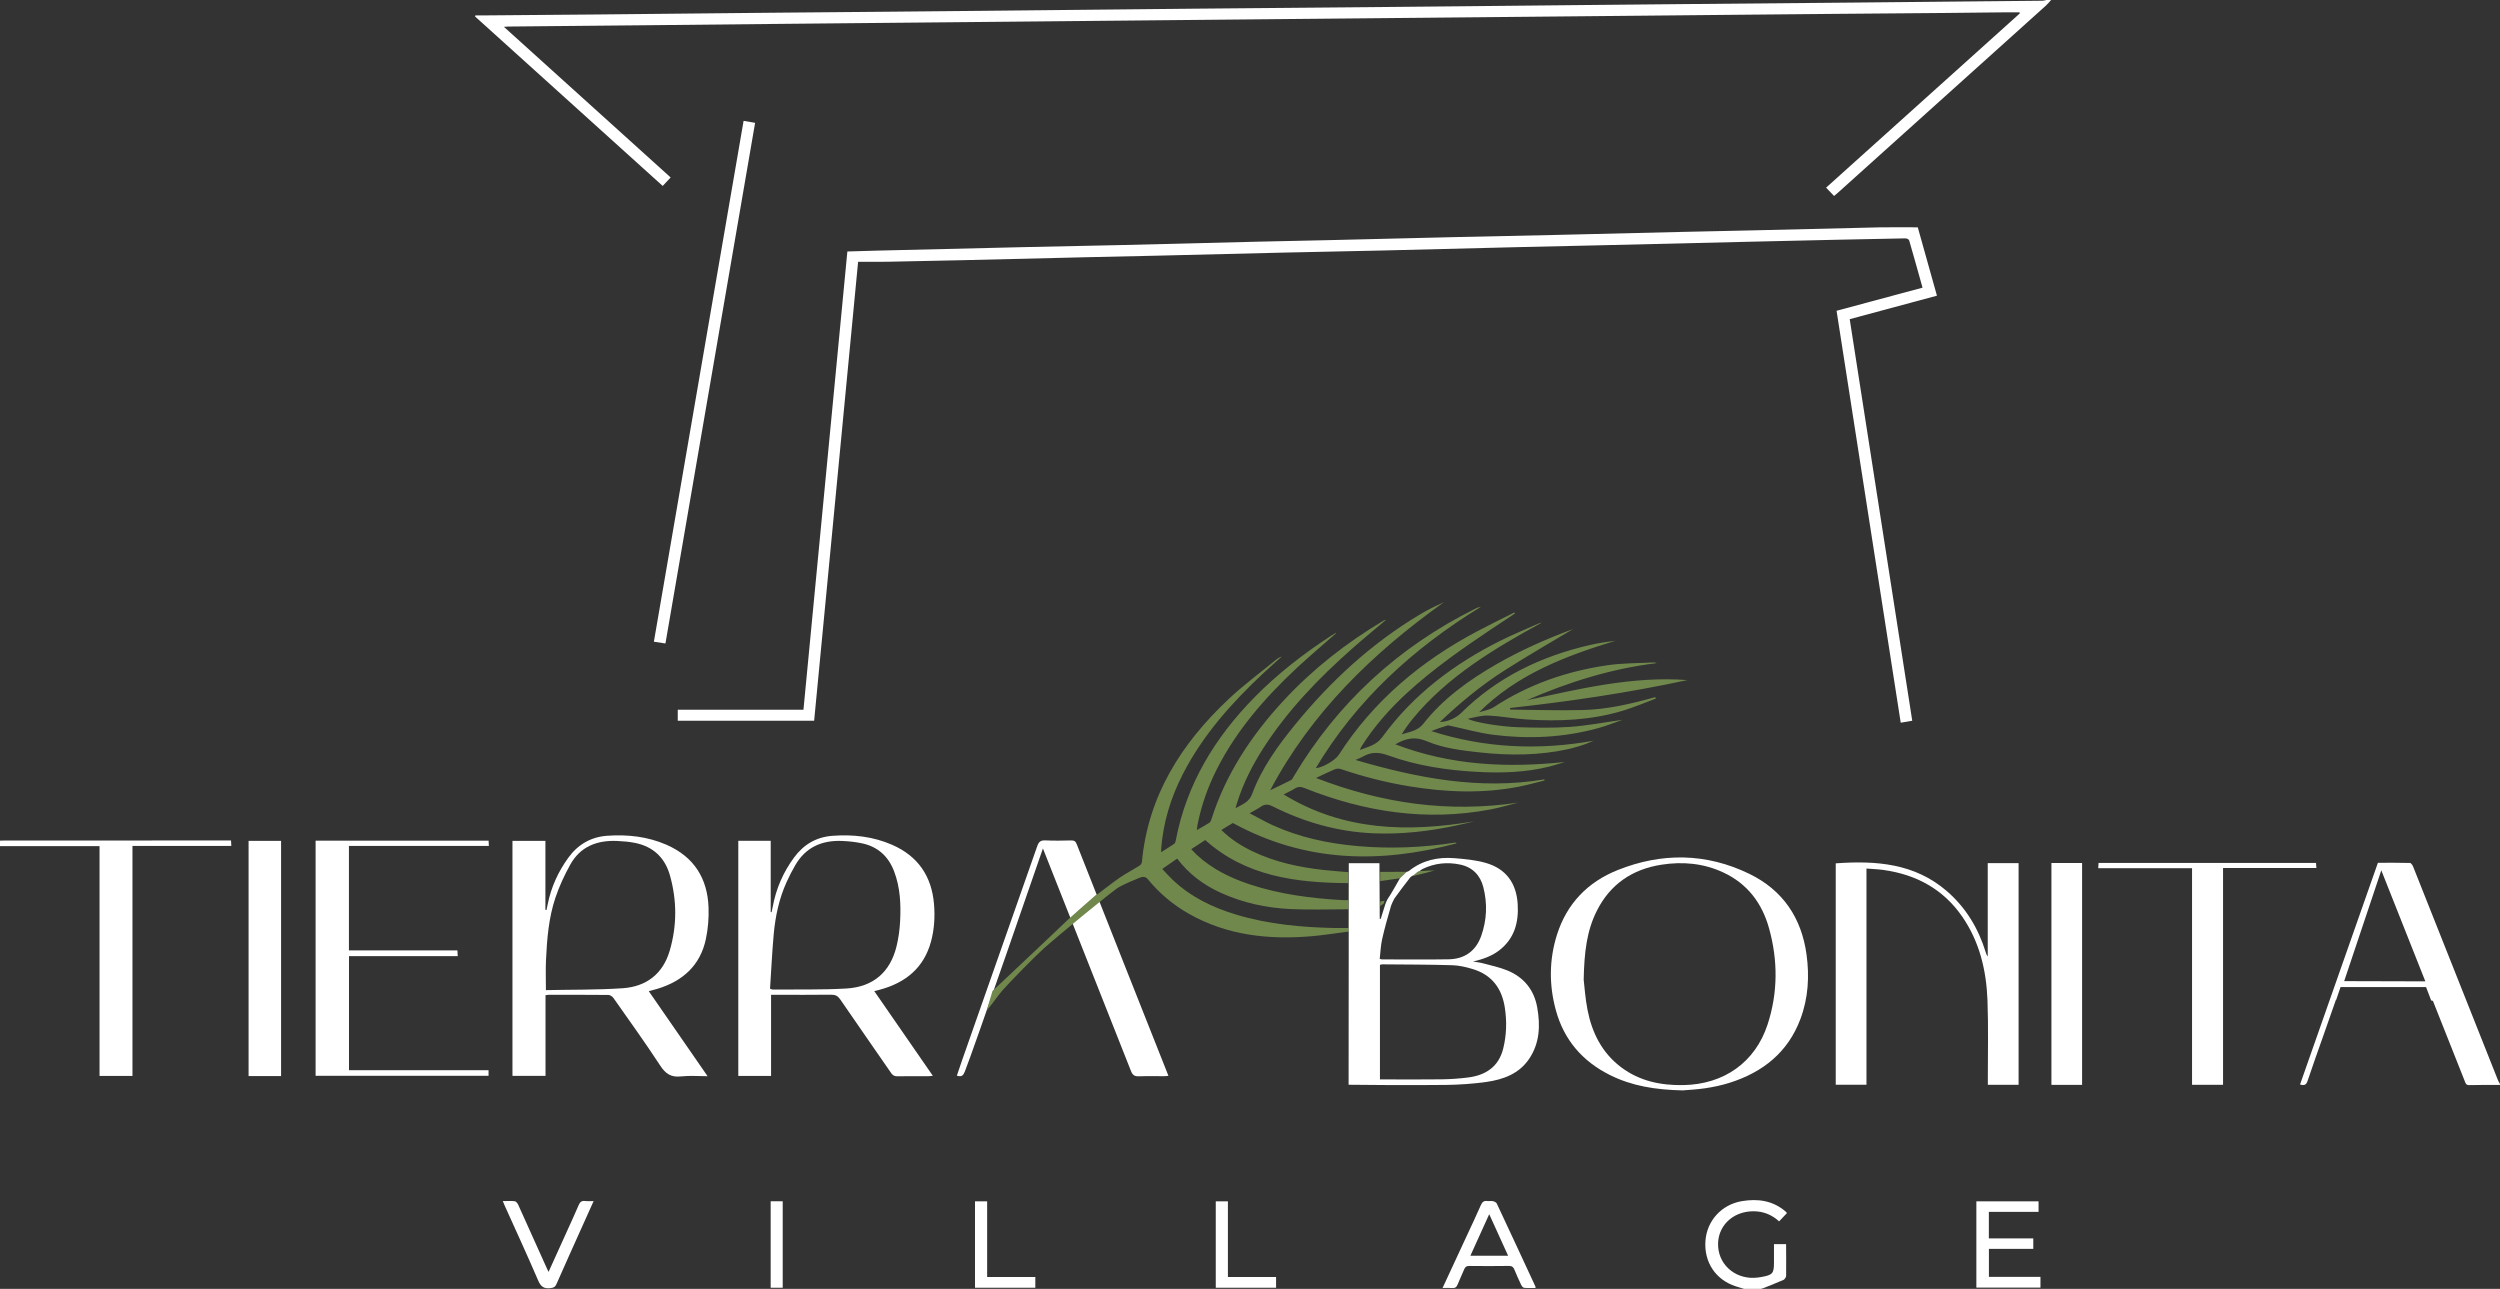 <svg xmlns="http://www.w3.org/2000/svg" xmlns:xlink="http://www.w3.org/1999/xlink" id="Untitled-P%E1gina%201" viewBox="0 0 225 116" style="background-color:#ffffff00" xml:space="preserve" x="0px" y="0px" width="225px" height="116px"><rect x="0" y="0" width="225" height="116" fill="#333333" stroke="none"/>	<g>		<path d="M 184.602 0 C 184.444 0.171 184.298 0.354 184.125 0.511 C 177.881 6.129 171.635 11.747 165.389 17.365 C 165.296 17.447 165.199 17.524 165.065 17.637 C 164.838 17.399 164.613 17.164 164.349 16.889 C 170.164 11.658 175.97 6.436 181.776 1.213 C 181.771 1.18 181.766 1.147 181.762 1.111 C 181.201 1.111 180.64 1.107 180.079 1.113 C 178.442 1.129 176.806 1.15 175.169 1.166 C 171.755 1.195 168.341 1.219 164.927 1.25 C 162.059 1.273 159.191 1.304 156.323 1.33 C 153.413 1.359 150.503 1.387 147.593 1.414 C 144.711 1.44 141.829 1.469 138.947 1.496 C 136.065 1.523 133.183 1.551 130.302 1.578 C 127.406 1.605 124.51 1.633 121.614 1.66 C 118.717 1.688 115.821 1.715 112.925 1.742 C 110.058 1.77 107.189 1.798 104.321 1.824 C 101.411 1.853 98.501 1.88 95.591 1.908 C 92.723 1.935 89.855 1.961 86.987 1.99 C 84.077 2.018 81.167 2.045 78.257 2.072 C 75.403 2.1 72.549 2.125 69.695 2.154 C 66.058 2.189 62.42 2.228 58.783 2.265 C 55.929 2.293 53.075 2.32 50.221 2.346 C 48.724 2.361 47.227 2.373 45.73 2.389 C 45.638 2.389 45.546 2.402 45.353 2.416 C 50.389 6.966 55.358 11.455 60.358 15.971 C 60.111 16.233 59.89 16.471 59.643 16.734 C 53.999 11.639 48.378 6.561 42.757 1.484 C 42.765 1.451 42.773 1.418 42.781 1.387 C 43.025 1.387 43.269 1.387 43.513 1.387 C 46.913 1.359 50.312 1.334 53.712 1.303 C 57.378 1.27 61.043 1.23 64.709 1.193 C 66.472 1.175 68.234 1.154 69.997 1.141 C 73.299 1.11 76.601 1.086 79.903 1.055 C 82.715 1.03 85.527 1.002 88.339 0.975 C 92.018 0.938 95.697 0.9 99.377 0.863 C 102.063 0.836 104.749 0.807 107.435 0.782 C 112.695 0.734 117.956 0.69 123.217 0.644 C 126.071 0.619 128.925 0.59 131.779 0.562 C 135.416 0.525 139.054 0.488 142.691 0.452 C 145.545 0.424 148.399 0.396 151.253 0.371 C 156.346 0.324 161.438 0.279 166.531 0.234 C 169.399 0.207 172.267 0.178 175.135 0.15 C 178.031 0.123 180.927 0.097 183.823 0.066 C 183.943 0.065 184.063 0.023 184.183 0 C 184.323 0 184.463 0 184.602 0 Z" fill="#ffffff"></path>		<path d="M 225 97.641 L 225 97.559 C 224.938 97.443 224.862 97.332 224.814 97.21 L 220.544 86.459 L 217.184 78.002 C 217.131 77.869 216.998 77.669 216.897 77.666 C 215.937 77.641 214.977 77.65 214.012 77.65 L 207.004 97.603 C 207.368 97.721 207.559 97.652 207.681 97.285 C 208.14 95.906 208.634 94.537 209.116 93.166 L 210.232 89.986 L 210.258 89.985 L 210.648 88.838 L 218.346 88.838 L 218.806 90.042 C 218.904 90.058 218.961 90.074 218.968 90.093 L 221.823 97.287 C 221.897 97.473 221.93 97.67 222.231 97.66 C 223.153 97.638 224.077 97.644 225 97.641 ZM 218.281 88.322 L 210.976 88.302 L 214.317 78.328 L 218.281 88.322 Z" fill="#ffffff"></path>		<path d="M 0 75.66 C 0.154 75.654 0.307 75.647 0.461 75.647 C 7.065 75.644 13.669 75.644 20.273 75.644 C 20.437 75.644 20.602 75.644 20.793 75.644 C 20.802 75.818 20.809 75.951 20.819 76.133 C 17.857 76.133 14.914 76.133 11.922 76.133 C 11.922 83.055 11.922 89.931 11.922 96.832 C 10.915 96.832 9.957 96.832 8.959 96.832 C 8.959 89.949 8.959 83.084 8.959 76.152 C 5.945 76.152 2.973 76.152 0 76.152 C 0 75.988 0 75.825 0 75.66 Z" fill="#ffffff"></path>		<path d="M 156.971 116 C 156.723 115.924 156.475 115.85 156.227 115.772 C 154.415 115.191 153.348 113.596 153.49 111.672 C 153.623 109.861 154.944 108.409 156.766 108.103 C 158.207 107.861 159.554 108.049 160.699 109.032 C 160.739 109.066 160.771 109.111 160.828 109.174 C 160.595 109.42 160.37 109.658 160.12 109.923 C 159.461 109.322 158.694 109.012 157.802 109.014 C 155.9 109.018 154.514 110.406 154.632 112.197 C 154.75 113.984 156.361 115.228 158.231 114.975 C 158.328 114.961 158.425 114.947 158.522 114.93 C 159.542 114.746 159.658 114.613 159.658 113.623 C 159.658 113.078 159.658 112.533 159.658 111.971 C 160.035 111.971 160.365 111.971 160.748 111.971 C 160.748 112.961 160.768 113.859 160.752 114.842 C 160.751 114.934 160.614 115.148 160.517 115.19 C 159.934 115.443 159.342 115.676 158.752 115.914 C 158.665 115.947 158.573 115.971 158.482 116 C 157.979 116 157.475 116 156.971 116 Z" fill="#ffffff"></path>		<path d="M 93.863 76.361 L 101.789 96.394 C 101.934 96.766 102.122 96.885 102.515 96.867 C 103.269 96.838 104.026 96.861 104.782 96.857 C 104.9 96.857 105.017 96.839 105.158 96.826 L 105.006 96.436 C 105.006 96.436 97.451 77.387 96.901 75.966 C 96.805 75.719 96.679 75.635 96.413 75.639 C 95.643 75.656 94.871 75.676 94.104 75.635 C 93.657 75.609 93.487 75.764 93.347 76.167 L 86.612 95.356 C 86.443 95.838 86.281 96.324 86.117 96.807 C 86.544 96.952 86.692 96.795 86.833 96.445 C 87.557 94.657 93.863 76.361 93.863 76.361 Z" fill="#ffffff"></path>		<path d="M 77.23 23.561 C 75.903 37.408 74.589 51.133 73.273 64.869 C 69.159 64.869 65.09 64.869 60.998 64.869 C 60.998 64.543 60.998 64.236 60.998 63.879 C 64.762 63.879 68.518 63.879 72.311 63.879 C 73.629 50.119 74.943 36.404 76.263 22.633 C 77.115 22.607 77.962 22.578 78.808 22.559 C 83.212 22.452 87.617 22.344 92.021 22.244 C 95.083 22.174 98.146 22.121 101.209 22.049 C 105.221 21.955 109.233 21.848 113.246 21.75 C 115.413 21.697 117.581 21.66 119.748 21.609 C 123.496 21.521 127.242 21.425 130.989 21.338 C 133.996 21.27 137.003 21.213 140.009 21.144 C 143.812 21.056 147.615 20.961 151.418 20.871 C 153.544 20.821 155.669 20.783 157.795 20.732 C 161.57 20.645 165.345 20.545 169.12 20.463 C 170.264 20.439 171.41 20.459 172.6 20.459 C 173.164 22.473 173.74 24.526 174.325 26.611 C 171.677 27.324 169.084 28.023 166.474 28.725 C 168.352 40.787 170.223 52.8 172.102 64.867 C 171.768 64.924 171.448 64.978 171.065 65.043 C 169.14 52.684 167.219 40.351 165.291 27.97 C 167.872 27.275 170.435 26.586 173.028 25.889 C 172.623 24.441 172.232 23.029 171.821 21.622 C 171.796 21.539 171.597 21.451 171.48 21.453 C 169.48 21.486 167.48 21.529 165.481 21.574 C 162.908 21.629 160.335 21.689 157.762 21.749 C 153.232 21.855 148.702 21.966 144.172 22.072 C 141.627 22.131 139.082 22.182 136.537 22.244 C 132.538 22.34 128.54 22.447 124.541 22.542 C 121.507 22.613 118.472 22.667 115.438 22.736 C 111.677 22.824 107.916 22.92 104.155 23.01 C 102.044 23.059 99.932 23.1 97.82 23.149 C 94.017 23.238 90.215 23.332 86.411 23.422 C 84.231 23.472 82.05 23.52 79.87 23.557 C 79.004 23.572 78.138 23.561 77.23 23.561 Z" fill="#ffffff"></path>		<path d="M 49.087 75.676 C 49.087 77.754 49.087 79.82 49.087 81.886 C 49.12 81.891 49.153 81.894 49.186 81.9 C 49.225 81.717 49.263 81.533 49.3 81.35 C 49.608 79.836 50.237 78.455 51.145 77.2 C 52.001 76.018 53.165 75.322 54.658 75.218 C 56.497 75.09 58.294 75.289 59.99 76.031 C 62.466 77.117 63.677 79.062 63.769 81.67 C 63.803 82.619 63.725 83.594 63.527 84.523 C 63.029 86.863 61.478 88.286 59.19 88.986 C 58.95 89.059 58.707 89.119 58.391 89.207 C 60.148 91.747 61.888 94.265 63.683 96.859 C 62.825 96.859 62.052 96.791 61.298 96.877 C 60.402 96.978 59.903 96.644 59.423 95.908 C 58.074 93.843 56.628 91.837 55.208 89.817 C 55.114 89.685 54.911 89.547 54.758 89.545 C 52.953 89.526 51.148 89.533 49.342 89.535 C 49.276 89.535 49.209 89.551 49.097 89.565 C 49.097 91.99 49.097 94.397 49.097 96.83 C 48.077 96.83 47.106 96.83 46.122 96.83 C 46.122 89.773 46.122 82.738 46.122 75.676 C 47.105 75.676 48.075 75.676 49.087 75.676 ZM 49.132 89.111 C 51.454 89.062 53.749 89.096 56.03 88.942 C 58.175 88.799 59.658 87.644 60.267 85.586 C 60.935 83.328 60.934 81.038 60.291 78.772 C 59.847 77.205 58.801 76.191 57.149 75.861 C 56.618 75.754 56.069 75.709 55.527 75.686 C 53.709 75.609 52.208 76.207 51.316 77.83 C 50.795 78.776 50.331 79.769 49.989 80.789 C 49.378 82.609 49.227 84.518 49.139 86.422 C 49.099 87.281 49.132 88.143 49.132 89.111 Z" fill="#ffffff"></path>		<path d="M 69.396 89.532 C 69.396 91.988 69.396 94.397 69.396 96.833 C 68.394 96.833 67.435 96.833 66.447 96.833 C 66.447 89.779 66.447 82.736 66.447 75.67 C 67.417 75.67 68.375 75.67 69.364 75.67 C 69.364 77.814 69.364 79.949 69.364 82.084 C 69.39 82.088 69.416 82.094 69.443 82.096 C 69.476 81.939 69.513 81.783 69.542 81.625 C 69.84 79.994 70.485 78.504 71.474 77.164 C 72.322 76.014 73.461 75.332 74.921 75.223 C 76.775 75.084 78.585 75.287 80.294 76.034 C 82.633 77.055 83.849 78.877 84.059 81.348 C 84.156 82.486 84.093 83.624 83.792 84.736 C 83.154 87.092 81.524 88.438 79.196 89.07 C 79.049 89.109 78.9 89.144 78.684 89.199 C 80.441 91.74 82.182 94.26 83.955 96.822 C 83.781 96.84 83.675 96.857 83.568 96.857 C 82.63 96.859 81.693 96.85 80.755 96.865 C 80.5 96.867 80.348 96.783 80.207 96.58 C 78.68 94.365 77.137 92.162 75.618 89.941 C 75.405 89.633 75.18 89.519 74.803 89.523 C 73.18 89.545 71.556 89.532 69.933 89.532 C 69.769 89.532 69.604 89.532 69.396 89.532 ZM 69.303 88.986 C 69.464 89.037 69.503 89.061 69.542 89.059 C 71.752 89.037 73.966 89.094 76.169 88.966 C 78.612 88.823 80.135 87.473 80.694 85.143 C 80.865 84.428 80.97 83.684 81.009 82.949 C 81.09 81.412 81.028 79.879 80.466 78.41 C 79.957 77.082 79.019 76.207 77.594 75.902 C 77.011 75.777 76.407 75.712 75.81 75.686 C 73.989 75.607 72.525 76.242 71.591 77.839 C 71.3 78.336 71.036 78.852 70.798 79.376 C 70.115 80.882 69.778 82.478 69.632 84.107 C 69.487 85.731 69.41 87.357 69.303 88.986 Z" fill="#ffffff"></path>		<path d="M 165.216 77.701 C 168.847 77.438 172.321 77.7 175.211 80.197 C 176.939 81.69 178.054 83.559 178.715 85.703 C 178.754 85.83 178.792 85.957 178.896 86.076 C 178.896 83.289 178.896 80.502 178.896 77.682 C 179.836 77.682 180.737 77.682 181.673 77.682 C 181.673 84.318 181.673 90.964 181.673 97.632 C 180.76 97.632 179.858 97.632 178.905 97.632 C 178.905 97.453 178.905 97.293 178.905 97.133 C 178.9 94.759 178.964 92.383 178.873 90.014 C 178.769 87.34 178.166 84.769 176.607 82.506 C 174.908 80.039 172.486 78.713 169.515 78.297 C 169.022 78.227 168.521 78.213 167.982 78.168 C 167.982 84.689 167.982 91.143 167.982 97.625 C 167.044 97.625 166.144 97.625 165.216 97.625 C 165.216 90.978 165.216 84.336 165.216 77.701 Z" fill="#ffffff"></path>		<path d="M 151.436 98.135 C 148.971 98.082 146.866 97.736 144.903 96.758 C 142.408 95.514 140.758 93.581 140.031 90.934 C 139.407 88.664 139.417 86.373 140.13 84.119 C 141.01 81.344 142.877 79.388 145.598 78.303 C 149.566 76.719 153.553 76.765 157.416 78.634 C 160.467 80.107 162.138 82.623 162.588 85.902 C 162.858 87.869 162.745 89.817 162.042 91.701 C 160.922 94.695 158.674 96.504 155.647 97.456 C 154.945 97.678 154.215 97.83 153.486 97.941 C 152.714 98.059 151.929 98.091 151.436 98.135 ZM 142.532 88.176 C 142.601 88.736 142.669 89.836 142.88 90.907 C 143.283 92.955 144.179 94.758 145.913 96.061 C 147.565 97.299 149.472 97.697 151.516 97.658 C 155.155 97.59 157.966 95.609 159.08 92.211 C 160.02 89.344 160.019 86.426 159.211 83.535 C 158.586 81.295 157.28 79.534 155.082 78.514 C 153.315 77.693 151.449 77.527 149.547 77.82 C 146.899 78.228 144.917 79.586 143.717 81.967 C 142.815 83.756 142.581 85.68 142.532 88.176 Z" fill="#ffffff"></path>		<path d="M 28.404 75.661 C 33.602 75.661 38.764 75.661 43.974 75.661 C 43.981 75.809 43.988 75.951 43.997 76.137 C 39.794 76.137 35.616 76.137 31.404 76.137 C 31.404 79.285 31.404 82.39 31.404 85.537 C 34.645 85.537 37.886 85.537 41.168 85.537 C 41.178 85.719 41.186 85.861 41.196 86.054 C 37.927 86.054 34.688 86.054 31.41 86.054 C 31.41 89.493 31.41 92.885 31.41 96.318 C 35.588 96.318 39.767 96.318 43.97 96.318 C 43.97 96.502 43.97 96.647 43.97 96.824 C 38.785 96.824 33.602 96.824 28.404 96.824 C 28.404 89.776 28.404 82.741 28.404 75.661 Z" fill="#ffffff"></path>		<path d="M 25.297 96.844 C 24.299 96.844 23.351 96.844 22.372 96.844 C 22.372 89.789 22.372 82.75 22.372 75.678 C 23.332 75.678 24.301 75.678 25.297 75.678 C 25.297 82.723 25.297 89.764 25.297 96.844 Z" fill="#ffffff"></path>		<path d="M 188.843 78.137 C 188.853 77.943 188.861 77.814 188.869 77.666 C 195.404 77.666 201.906 77.666 208.441 77.666 C 208.451 77.811 208.461 77.941 208.475 78.121 C 205.673 78.121 202.896 78.121 200.074 78.121 C 200.074 84.647 200.074 91.127 200.074 97.632 C 199.127 97.632 198.226 97.632 197.284 97.632 C 197.284 91.131 197.284 84.648 197.284 78.137 C 194.463 78.137 191.684 78.137 188.843 78.137 Z" fill="#ffffff"></path>		<path d="M 184.628 77.67 C 185.552 77.67 186.455 77.67 187.388 77.67 C 187.388 84.328 187.388 90.975 187.388 97.637 C 186.462 97.637 185.557 97.637 184.628 97.637 C 184.628 90.977 184.628 84.334 184.628 77.67 Z" fill="#ffffff"></path>		<path d="M 66.923 10.876 C 67.295 10.94 67.596 10.992 67.96 11.055 C 65.271 26.668 62.584 42.272 59.89 57.912 C 59.542 57.859 59.23 57.81 58.849 57.754 C 61.541 42.125 64.228 26.523 66.923 10.876 Z" fill="#ffffff"></path>		<path d="M 182.996 111.458 C 182.996 111.803 182.996 112.076 182.996 112.4 C 181.667 112.4 180.347 112.4 179.002 112.4 C 179.002 113.256 179.002 114.06 179.002 114.918 C 180.533 114.918 182.076 114.918 183.642 114.918 C 183.642 115.266 183.642 115.561 183.642 115.887 C 181.726 115.887 179.816 115.887 177.873 115.887 C 177.873 113.311 177.873 110.728 177.873 108.119 C 179.736 108.119 181.589 108.119 183.47 108.119 C 183.47 108.425 183.47 108.721 183.47 109.07 C 181.99 109.07 180.503 109.07 178.997 109.07 C 178.997 109.887 178.997 110.648 178.997 111.458 C 180.316 111.458 181.636 111.458 182.996 111.458 Z" fill="#ffffff"></path>		<path d="M 129.831 115.918 C 130.578 114.309 131.294 112.766 132.009 111.223 C 132.436 110.302 132.875 109.385 133.281 108.453 C 133.406 108.166 133.566 108.051 133.876 108.093 C 134.04 108.115 134.218 108.068 134.376 108.106 C 134.501 108.135 134.663 108.218 134.711 108.32 C 135.879 110.806 137.033 113.297 138.189 115.788 C 138.199 115.811 138.196 115.84 138.206 115.916 C 137.859 115.916 137.516 115.936 137.177 115.904 C 137.08 115.897 136.963 115.759 136.912 115.654 C 136.693 115.196 136.487 114.731 136.294 114.262 C 136.2 114.033 136.078 113.93 135.804 113.934 C 134.616 113.951 133.427 113.95 132.238 113.936 C 131.983 113.932 131.865 114.022 131.776 114.242 C 131.59 114.699 131.367 115.143 131.187 115.602 C 131.092 115.842 130.961 115.945 130.693 115.922 C 130.43 115.898 130.164 115.918 129.831 115.918 ZM 134.03 109.276 C 133.434 110.59 132.89 111.791 132.335 113.014 C 133.495 113.014 134.589 113.014 135.73 113.014 C 135.167 111.775 134.621 110.574 134.03 109.276 Z" fill="#ffffff"></path>		<path d="M 49.37 114.472 C 49.956 113.178 50.506 111.969 51.053 110.758 C 51.398 109.995 51.751 109.236 52.078 108.465 C 52.195 108.189 52.337 108.047 52.661 108.09 C 52.892 108.121 53.131 108.098 53.426 108.098 C 53.048 108.938 52.689 109.735 52.331 110.533 C 51.578 112.211 50.819 113.887 50.081 115.57 C 49.964 115.838 49.816 115.9 49.531 115.932 C 48.939 116 48.667 115.787 48.434 115.241 C 47.466 112.984 46.434 110.755 45.426 108.514 C 45.371 108.393 45.324 108.268 45.253 108.098 C 45.643 108.098 45.992 108.07 46.331 108.111 C 46.446 108.126 46.578 108.296 46.636 108.422 C 47.494 110.309 48.341 112.201 49.19 114.091 C 49.235 114.191 49.284 114.289 49.37 114.472 Z" fill="#ffffff"></path>		<path d="M 88.843 114.93 C 90.327 114.93 91.737 114.93 93.179 114.93 C 93.179 115.258 93.179 115.562 93.179 115.894 C 91.374 115.894 89.575 115.894 87.75 115.894 C 87.75 113.307 87.75 110.723 87.75 108.117 C 88.111 108.117 88.455 108.117 88.843 108.117 C 88.843 110.371 88.843 112.625 88.843 114.93 Z" fill="#ffffff"></path>		<path d="M 110.512 114.93 C 111.996 114.93 113.406 114.93 114.847 114.93 C 114.847 115.258 114.847 115.562 114.847 115.894 C 113.042 115.894 111.244 115.894 109.419 115.894 C 109.419 113.307 109.419 110.723 109.419 108.117 C 109.779 108.117 110.123 108.117 110.512 108.117 C 110.512 110.371 110.512 112.625 110.512 114.93 Z" fill="#ffffff"></path>		<path d="M 69.36 108.116 C 69.737 108.116 70.081 108.116 70.444 108.116 C 70.444 110.717 70.444 113.298 70.444 115.897 C 70.079 115.897 69.734 115.897 69.36 115.897 C 69.36 113.312 69.36 110.731 69.36 108.116 Z" fill="#ffffff"></path>		<path d="M 141.737 56.518 L 141.575 56.613 C 141.637 56.592 141.696 56.565 141.737 56.518 ZM 135.383 60.353 C 137.413 59.055 139.507 57.853 141.575 56.613 L 141.502 56.641 C 139.133 57.522 136.83 58.541 134.644 59.802 C 132.169 61.23 129.87 62.887 128.102 65.135 C 127.573 65.807 126.852 65.857 126.148 66.096 C 126.455 65.598 126.785 65.129 127.148 64.688 C 130.292 60.865 134.475 58.383 138.766 56.033 C 138.645 56.053 138.533 56.089 138.426 56.137 C 137.307 56.637 136.169 57.1 135.075 57.645 C 130.85 59.752 127.174 62.53 124.403 66.341 C 123.866 67.078 123.121 67.209 122.388 67.496 C 122.437 67.338 122.513 67.211 122.593 67.088 C 123.715 65.334 125.087 63.785 126.624 62.371 C 128.959 60.225 131.555 58.41 134.189 56.643 C 134.905 56.162 135.626 55.691 136.345 55.215 L 136.29 55.122 C 135.19 55.678 134.08 56.219 132.99 56.794 C 127.885 59.489 123.61 63.083 120.495 67.928 C 120.158 68.451 119.034 69.085 118.418 69.136 C 122.052 63.039 127.172 58.355 133.27 54.621 C 133.084 54.642 132.934 54.701 132.79 54.773 C 125.834 58.238 120.373 63.262 116.439 69.873 C 116.37 69.991 116.31 70.147 116.202 70.203 C 115.581 70.523 114.946 70.818 114.316 71.123 C 118.025 64.119 123.551 58.762 129.971 54.185 C 129.248 54.516 128.538 54.859 127.863 55.26 C 123.457 57.881 119.766 61.289 116.559 65.217 C 115 67.127 113.557 69.127 112.697 71.445 C 112.417 72.2 111.836 72.377 111.191 72.743 C 111.261 72.508 111.302 72.367 111.346 72.227 C 111.892 70.484 112.714 68.871 113.701 67.334 C 115.889 63.926 118.684 61.035 121.718 58.353 C 122.71 57.477 123.736 56.639 124.746 55.783 C 124.646 55.791 124.564 55.831 124.486 55.877 C 121.168 57.857 118.16 60.21 115.544 63.031 C 112.622 66.182 110.303 69.685 109.011 73.787 C 108.98 73.885 108.921 74 108.838 74.052 C 108.49 74.272 108.128 74.471 107.715 74.708 C 107.743 74.493 107.753 74.346 107.782 74.2 C 108.124 72.483 108.7 70.844 109.49 69.275 C 111.268 65.744 113.832 62.805 116.715 60.113 C 117.859 59.047 119.061 58.04 120.237 57.006 L 120.218 56.964 C 120.081 57.047 119.942 57.127 119.807 57.213 C 117.317 58.833 114.985 60.641 112.907 62.754 C 109.313 66.41 106.77 70.617 105.814 75.666 C 105.795 75.766 105.751 75.893 105.674 75.945 C 105.312 76.195 104.935 76.424 104.505 76.697 C 104.505 76.543 104.5 76.466 104.506 76.391 C 104.689 74.022 105.368 71.789 106.453 69.674 C 108.251 66.168 110.834 63.266 113.707 60.583 C 114.25 60.074 114.811 59.585 115.363 59.087 C 115.161 59.148 114.997 59.25 114.849 59.371 C 113.424 60.543 111.932 61.645 110.592 62.902 C 106.31 66.924 103.319 71.634 102.772 77.582 C 102.761 77.701 102.652 77.852 102.544 77.918 C 101.969 78.279 101.359 78.592 100.8 78.975 C 100.092 79.461 99.421 79.998 98.717 80.527 L 98.7 80.487 C 98.136 80.965 96.162 82.725 96.102 82.781 C 94.463 84.365 91.008 87.588 89.322 89.192 L 88.803 90.953 C 89.559 90.024 89.784 89.637 90.239 89.112 C 91.05 88.205 93.13 86.088 94.039 85.268 C 94.869 84.519 100.127 80.16 100.711 79.838 C 101.233 79.551 102.008 79.215 102.564 78.997 C 102.806 78.901 103.082 78.848 103.315 79.137 C 104.345 80.406 105.589 81.441 107.021 82.252 C 110.456 84.193 114.19 84.59 118.054 84.259 C 119.15 84.164 120.24 83.986 121.374 83.84 L 121.352 78.496 C 120.564 78.426 119.813 78.375 119.066 78.291 C 116.888 78.045 114.763 77.59 112.778 76.643 C 111.733 76.147 110.767 75.531 109.921 74.701 C 110.129 74.572 110.304 74.46 110.481 74.353 C 110.671 74.239 110.862 74.129 110.96 74.071 C 117.462 77.627 124.187 77.745 131.096 75.9 C 131.047 75.836 130.992 75.828 130.938 75.838 C 128.037 76.284 125.123 76.407 122.197 76.15 C 119.535 75.915 116.948 75.369 114.512 74.255 C 113.834 73.945 113.187 73.568 112.46 73.189 C 112.856 72.964 113.174 72.816 113.454 72.617 C 113.826 72.353 114.139 72.371 114.555 72.579 C 117.39 74 120.391 74.859 123.585 74.996 C 126.116 75.105 128.611 74.82 131.081 74.289 C 131.354 74.231 131.626 74.17 131.899 74.107 C 132.163 74.045 132.427 73.981 132.691 73.917 C 126.712 74.922 120.919 74.8 115.527 71.5 C 115.897 71.309 116.23 71.16 116.533 70.967 C 116.838 70.773 117.097 70.803 117.427 70.934 C 122.815 73.078 128.361 73.939 134.133 72.851 C 134.98 72.691 135.809 72.441 136.647 72.232 C 130.385 73.172 124.38 72.314 118.441 70.016 C 119.069 69.723 119.591 69.459 120.129 69.236 C 120.288 69.17 120.514 69.159 120.677 69.214 C 122.675 69.893 124.714 70.418 126.799 70.761 C 130.106 71.305 133.419 71.443 136.729 70.795 C 137.495 70.644 138.248 70.43 139.006 70.244 L 138.988 70.143 C 133.183 71.118 127.607 70.035 121.991 68.397 C 122.279 68.268 122.479 68.199 122.657 68.094 C 123.399 67.66 124.095 67.68 124.931 67.983 C 127.478 68.906 130.149 69.311 132.853 69.463 C 135.065 69.589 137.273 69.531 139.438 68.992 C 139.911 68.873 140.375 68.719 140.843 68.58 C 135.649 69.125 130.568 68.9 125.579 66.989 C 126.552 66.425 127.376 66.275 128.388 66.701 C 129.907 67.342 131.566 67.545 133.208 67.721 C 135.865 68.008 138.512 67.996 141.137 67.422 C 141.409 67.361 141.677 67.285 141.945 67.207 C 142.199 67.133 142.452 67.053 142.701 66.961 C 142.947 66.871 143.186 66.766 143.429 66.666 C 138.478 67.547 133.614 67.336 128.818 65.797 C 129.298 65.598 129.784 65.436 130.273 65.291 C 130.345 65.269 130.437 65.303 130.518 65.32 C 131.813 65.596 133.095 65.965 134.404 66.131 C 137.595 66.536 140.769 66.383 143.881 65.519 C 144.573 65.329 145.241 65.057 146.022 64.785 C 144.367 65.014 142.84 65.311 141.3 65.42 C 139.756 65.531 138.198 65.494 136.648 65.451 C 134.996 65.405 132.52 64.975 132.106 64.685 C 132.725 64.556 133.356 64.375 133.975 64.402 C 135.104 64.455 136.224 64.672 137.353 64.748 C 140.301 64.95 143.228 64.818 146.074 63.958 C 147.075 63.654 148.04 63.238 149.02 62.873 L 148.973 62.741 C 146.846 63.335 144.693 63.845 142.479 63.902 C 140.293 63.962 138.104 63.883 135.916 63.863 L 135.912 63.717 C 141.27 63.131 146.596 62.342 151.864 61.207 C 146.913 60.838 142.163 61.999 137.393 63.027 C 141.138 61.398 145.005 60.178 149.094 59.684 C 148.994 59.635 148.901 59.615 148.809 59.619 C 147.442 59.693 146.062 59.672 144.713 59.867 C 141.02 60.398 137.563 61.592 134.438 63.647 C 134.061 63.895 133.559 63.959 133.115 64.107 C 136.54 60.69 140.891 59.037 145.399 57.666 C 144.629 57.763 143.869 57.875 143.123 58.045 C 138.686 59.057 134.737 60.965 131.501 64.17 C 131.027 64.638 130.276 64.965 129.586 64.982 C 131.391 63.264 133.295 61.688 135.383 60.353 ZM 121.349 81.834 L 121.349 83.522 C 120.952 83.522 120.565 83.528 120.18 83.522 C 117.164 83.463 114.177 83.191 111.277 82.321 C 109.126 81.678 107.148 80.717 105.515 79.161 C 105.207 78.867 104.927 78.546 104.603 78.205 L 105.943 77.273 C 106.995 78.66 108.326 79.653 109.891 80.361 C 111.886 81.264 113.999 81.716 116.175 81.818 C 117.888 81.898 119.607 81.834 121.349 81.834 ZM 107.212 76.424 L 108.47 75.603 C 112.126 78.878 116.638 79.447 121.344 79.482 L 121.344 81.011 C 121.179 81.011 121.004 81.019 120.83 81.01 C 118.001 80.852 115.207 80.492 112.508 79.603 C 110.743 79.022 109.101 78.217 107.727 76.953 C 107.555 76.795 107.401 76.619 107.212 76.424 ZM 126.604 78.463 C 125.818 78.47 125.031 78.467 124.219 78.467 L 124.219 79.299 L 125.994 79.045 L 126.604 78.463 ZM 126.931 78.956 C 127.021 78.853 127.225 78.827 127.381 78.789 C 127.961 78.65 128.543 78.519 129.11 78.33 L 127.749 78.402 C 127.749 78.402 127.64 78.392 127.368 78.654 C 127.254 78.766 127.021 78.85 126.931 78.956 ZM 124.219 81.584 C 124.276 81.49 124.413 81.41 124.522 81.326 L 124.618 81.072 C 124.497 81.094 124.35 81.106 124.219 81.135 L 124.219 81.584 Z" fill="#71884d"></path>		<path d="M 124.195 97.147 L 124.195 86.838 C 124.275 86.818 124.34 86.79 124.404 86.791 C 126.502 86.809 128.601 86.808 130.697 86.869 C 131.316 86.887 131.946 87.034 132.543 87.215 C 134.284 87.738 135.176 88.978 135.436 90.695 C 135.624 91.927 135.59 93.158 135.289 94.371 C 134.891 95.978 133.75 96.764 132.151 96.97 C 131.363 97.072 130.565 97.127 129.769 97.14 C 128.063 97.164 126.355 97.147 124.648 97.147 L 124.195 97.147 ZM 125.492 80.872 C 125.959 80.227 126.429 79.584 126.926 78.963 C 127.013 78.853 127.252 78.768 127.368 78.654 C 127.64 78.392 127.749 78.402 127.749 78.402 C 127.902 78.295 127.963 78.237 128.036 78.204 C 129.119 77.682 130.26 77.566 131.428 77.814 C 132.549 78.055 133.231 78.791 133.502 79.853 C 133.876 81.322 133.819 82.794 133.311 84.227 C 132.831 85.58 131.832 86.311 130.376 86.337 C 128.376 86.373 126.374 86.346 124.374 86.346 C 124.334 86.346 124.294 86.328 124.174 86.303 C 124.243 85.713 124.262 85.111 124.391 84.533 C 124.615 83.533 124.897 82.545 125.183 81.559 C 125.234 81.383 125.457 80.92 125.492 80.872 ZM 124.176 82.694 C 124.176 82.345 124.149 77.686 124.149 77.686 L 121.391 77.686 L 121.374 97.627 C 121.538 97.639 127.353 97.682 130.138 97.643 C 131.352 97.626 132.573 97.545 133.773 97.375 C 135.301 97.16 136.721 96.635 137.623 95.297 C 138.584 93.871 138.639 92.279 138.348 90.659 C 138.064 89.082 137.151 87.951 135.649 87.336 C 134.947 87.049 134.187 86.891 133.448 86.693 C 133.165 86.617 132.868 86.59 132.577 86.539 C 133.423 86.335 134.214 86.074 134.893 85.561 C 136.306 84.488 136.696 83.012 136.591 81.352 C 136.474 79.502 135.561 78.193 133.728 77.664 C 132.816 77.4 131.839 77.312 130.883 77.235 C 129.402 77.117 128.017 77.427 126.828 78.367 C 126.766 78.416 126.679 78.462 126.604 78.463 L 125.994 79.045 C 125.619 79.691 125.269 80.348 124.856 80.963 C 124.816 81.023 124.68 81.375 124.68 81.375 L 124.265 82.699 L 124.176 82.694 Z" fill="#ffffff"></path>	</g></svg>